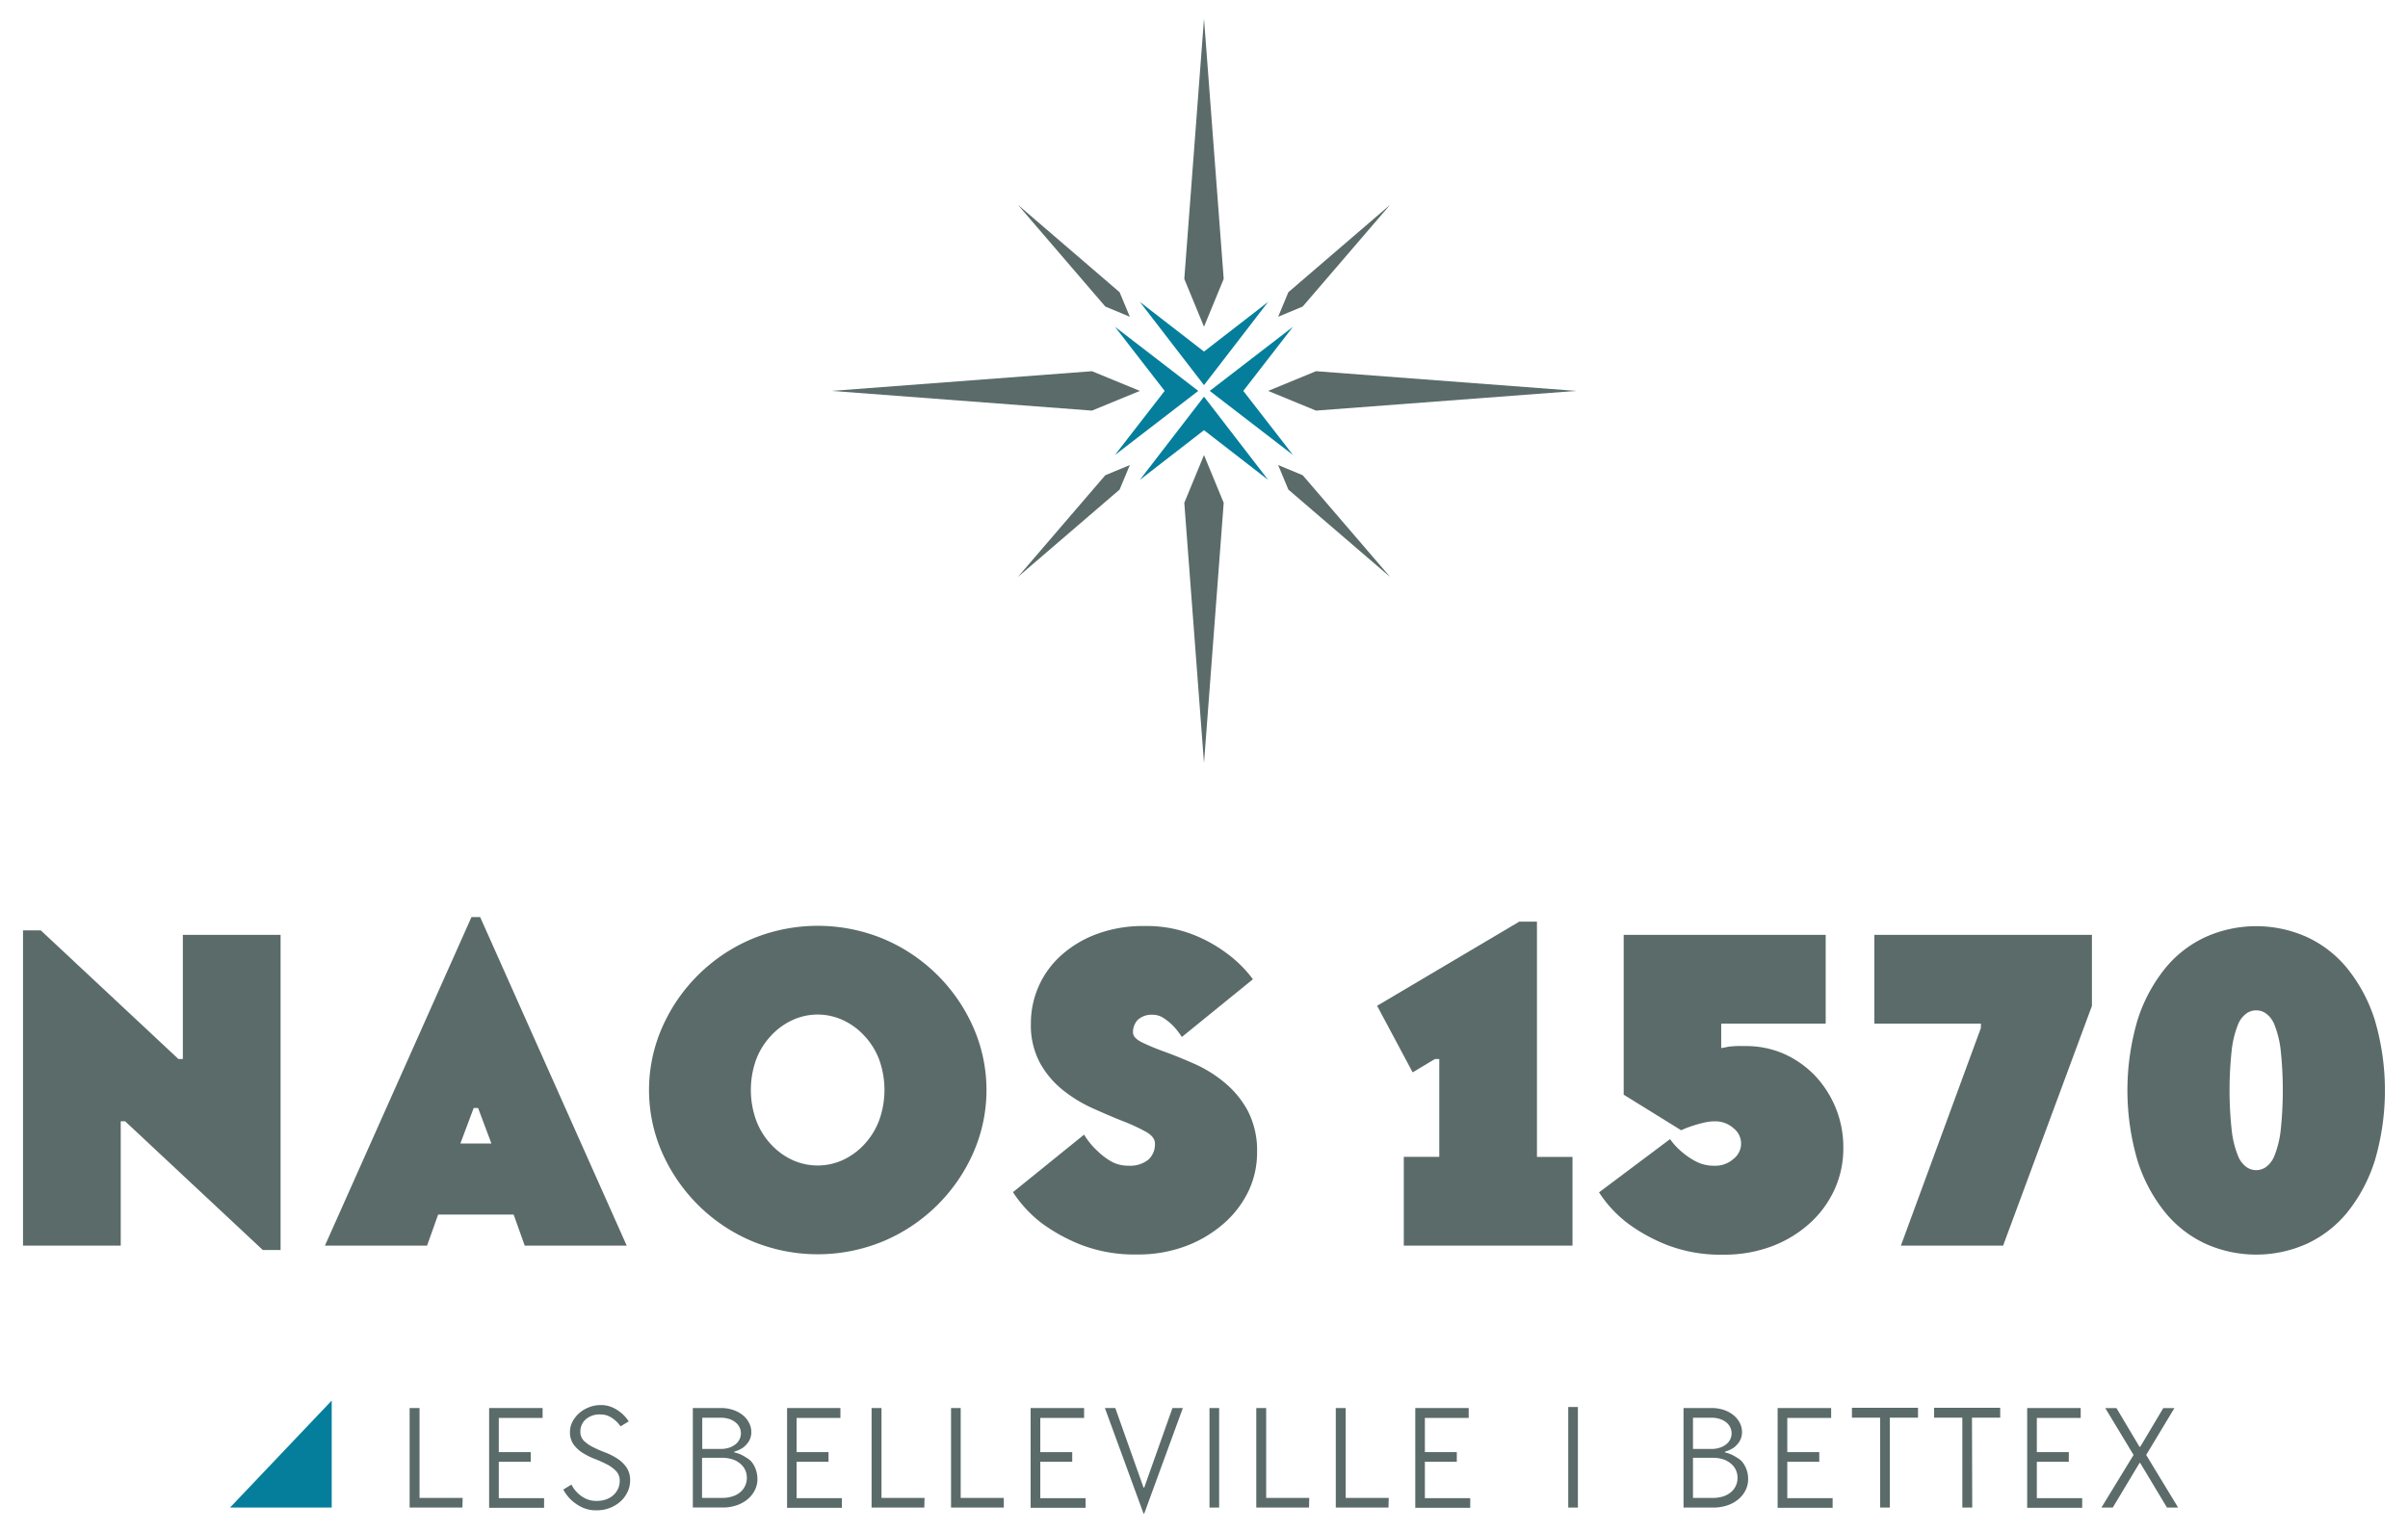 <?xml version="1.0" encoding="UTF-8"?> <svg xmlns="http://www.w3.org/2000/svg" viewBox="0 0 486.44 309.61"><g id="Calque_1" data-name="Calque 1"><g><g><polygon points="247.2 56.36 243.22 66.02 239.24 56.36 243.22 3.78 247.2 56.36" style="fill: #5a6b69"></polygon><polygon points="280.82 41.38 260.26 59.05 258.2 64.01 263.16 61.94 280.82 41.38" style="fill: #5a6b69"></polygon><polygon points="247.2 101.61 243.22 154.19 239.24 101.61 243.22 91.95 247.2 101.61" style="fill: #5a6b69"></polygon><polygon points="205.62 116.59 226.17 98.93 228.24 93.97 223.28 96.03 205.62 116.59" style="fill: #5a6b69"></polygon><polygon points="318.43 78.99 265.84 82.97 256.18 78.99 265.84 75.01 318.43 78.99" style="fill: #5a6b69"></polygon><polygon points="258.2 93.97 260.26 98.93 280.82 116.59 263.16 96.03 258.2 93.97" style="fill: #5a6b69"></polygon><polygon points="230.26 78.99 220.59 82.97 168.01 78.99 220.59 75.01 230.26 78.99" style="fill: #5a6b69"></polygon><polygon points="228.24 64.01 226.17 59.05 205.62 41.38 223.28 61.94 228.24 64.01" style="fill: #5a6b69"></polygon><polygon points="235.27 78.99 225.23 91.94 242.06 78.99 225.23 66.03 235.27 78.99" style="fill: #057e9c"></polygon><polygon points="256.18 61 243.22 71.04 230.26 61 243.22 77.82 256.18 61" style="fill: #057e9c"></polygon><polygon points="230.26 96.97 243.22 86.93 256.18 96.97 243.22 80.15 230.26 96.97" style="fill: #057e9c"></polygon><polygon points="261.2 66.03 244.38 78.99 261.2 91.94 251.16 78.99 261.2 66.03" style="fill: #057e9c"></polygon></g><g><path d="M25.28,226.58h-.89V251.7H4.65V188H8.24l27.81,26h.89V188.91H56.68v63.68H53.09Z" style="fill: #5a6b69"></path><path d="M103.76,245.42H88.51l-2.24,6.28H65.64l29.6-66.38H97l29.6,66.38H106Zm-8.07-21.53L93,231.07h6.27l-2.69-7.18Z" style="fill: #5a6b69"></path><path d="M196.59,233a34.47,34.47,0,0,1-18.12,17.8,34.58,34.58,0,0,1-26.55,0,34.32,34.32,0,0,1-10.81-7.22A34.78,34.78,0,0,1,133.8,233a31.49,31.49,0,0,1,0-25.47,34.44,34.44,0,0,1,18.12-17.81,34.7,34.7,0,0,1,26.55,0,34.44,34.44,0,0,1,18.12,17.81,31.49,31.49,0,0,1,0,25.47Zm-19-18.93a14.66,14.66,0,0,0-3-4.79,13.54,13.54,0,0,0-4.3-3.14,12.14,12.14,0,0,0-10.23,0,13.54,13.54,0,0,0-4.3,3.14,14.49,14.49,0,0,0-3,4.79,18.16,18.16,0,0,0,0,12.34,14.52,14.52,0,0,0,3,4.84,13.69,13.69,0,0,0,4.3,3.14,12.24,12.24,0,0,0,10.23,0,13.69,13.69,0,0,0,4.3-3.14,14.68,14.68,0,0,0,3-4.84,18.16,18.16,0,0,0,0-12.34Z" style="fill: #5a6b69"></path><path d="M252.24,240.62a20.41,20.41,0,0,1-5,6.59,25,25,0,0,1-7.67,4.58,27.36,27.36,0,0,1-9.82,1.7,30,30,0,0,1-11.48-2,35,35,0,0,1-7.81-4.31,25.18,25.18,0,0,1-5.83-6.28L219,229.27a14.48,14.48,0,0,0,2.52,3.14,14.23,14.23,0,0,0,2.82,2.2,6.91,6.91,0,0,0,3.63.94,5.86,5.86,0,0,0,4-1.21,4.17,4.17,0,0,0,1.34-3.27c0-.9-.61-1.69-1.83-2.38a37.94,37.94,0,0,0-4.67-2.15q-2.82-1.12-6-2.56a28,28,0,0,1-6.06-3.68,18.46,18.46,0,0,1-4.66-5.51,16,16,0,0,1-1.84-7.94,18.39,18.39,0,0,1,6.23-13.9,22.26,22.26,0,0,1,7.22-4.26,26.75,26.75,0,0,1,9.42-1.57,25.8,25.8,0,0,1,9.69,1.66,28.71,28.71,0,0,1,6.82,3.72,24.73,24.73,0,0,1,5.47,5.38l-14.35,11.66A16.26,16.26,0,0,0,237,207.3a12,12,0,0,0-1.93-1.57,3.92,3.92,0,0,0-2.19-.68,4.13,4.13,0,0,0-3,1,3.52,3.52,0,0,0-1,2.6c0,.72.61,1.38,1.84,2a49.91,49.91,0,0,0,4.66,1.92c1.89.69,3.9,1.51,6.06,2.47a26.1,26.1,0,0,1,6,3.77,19.22,19.22,0,0,1,4.67,5.74,17.43,17.43,0,0,1,1.83,8.34A18.12,18.12,0,0,1,252.24,240.62Z" style="fill: #5a6b69"></path><path d="M283.58,233.76h7.17V214h-.9l-4.48,2.69-7.18-13.45,28.71-17h3.58v47.54h7.18V251.7H283.58Z" style="fill: #5a6b69"></path><path d="M360.26,212.9a19.77,19.77,0,0,1,6.28,4.35A21,21,0,0,1,372.37,232a20,20,0,0,1-1.75,8.3,20.81,20.81,0,0,1-5,6.86,24,24,0,0,1-7.67,4.67,27.32,27.32,0,0,1-9.82,1.7,30,30,0,0,1-11.48-2,34.72,34.72,0,0,1-7.8-4.31,24.81,24.81,0,0,1-5.83-6.28l14.35-10.76a13.37,13.37,0,0,0,2.51,2.69,14.73,14.73,0,0,0,2.82,1.88,7.84,7.84,0,0,0,3.64.81,5.47,5.47,0,0,0,3.85-1.39,3.9,3.9,0,0,0,0-6.19,5.47,5.47,0,0,0-3.85-1.39,9.66,9.66,0,0,0-2.16.27c-.77.18-1.52.39-2.24.63a18.6,18.6,0,0,0-2.33.9L328,221.2V188.91h40.81v17.94H347.7v4.93q.63-.09,1.44-.27c.48-.06,1-.1,1.61-.13s1.23,0,1.89,0A18.9,18.9,0,0,1,360.26,212.9Z" style="fill: #5a6b69"></path><path d="M400.17,206.85H378.64V188.91h43.95v14.35L404.65,251.7H384l16.15-43.95Z" style="fill: #5a6b69"></path><path d="M479.72,234.56A31.82,31.82,0,0,1,474.16,245a23,23,0,0,1-8.25,6.37,25,25,0,0,1-20.27,0,23,23,0,0,1-8.25-6.37,31.84,31.84,0,0,1-5.57-10.41,50.39,50.39,0,0,1,0-28.52,31.89,31.89,0,0,1,5.57-10.4,22.85,22.85,0,0,1,8.25-6.37,25,25,0,0,1,20.27,0,22.85,22.85,0,0,1,8.25,6.37,31.87,31.87,0,0,1,5.56,10.4,50.39,50.39,0,0,1,0,28.52Zm-28.88-6.05a19.59,19.59,0,0,0,1.21,4.93,5.17,5.17,0,0,0,1.75,2.38,3.41,3.41,0,0,0,3.95,0,5.24,5.24,0,0,0,1.75-2.38,20,20,0,0,0,1.21-4.93,76.72,76.72,0,0,0,0-16.41,20.14,20.14,0,0,0-1.21-4.94,5.2,5.2,0,0,0-1.75-2.37,3.41,3.41,0,0,0-3.95,0,5.13,5.13,0,0,0-1.75,2.37,19.69,19.69,0,0,0-1.21,4.94,75,75,0,0,0,0,16.41Z" style="fill: #5a6b69"></path></g><g><polygon points="46.47 304.63 67.01 304.63 67.01 283.01 46.47 304.63" style="fill: #057e9c"></polygon><g><path d="M93.41,304.63H82.75V284.52h2v18.16h8.71Z" style="fill: #5a6b69"></path><path d="M109.61,284.52v2h-8.85v6.91h6.45v1.95h-6.45v7.35h9.15v1.95H98.81V284.52Z" style="fill: #5a6b69"></path><path d="M123.79,284.43a7.79,7.79,0,0,1,1.78,1.14,7.56,7.56,0,0,1,1.44,1.65l-1.65,1a6.11,6.11,0,0,0-1.08-1.2,5.6,5.6,0,0,0-1.27-.84,3.83,3.83,0,0,0-1.7-.36,4.2,4.2,0,0,0-3,1,3.23,3.23,0,0,0-1.07,2.46,2.54,2.54,0,0,0,.75,1.9,7.5,7.5,0,0,0,1.86,1.27,26.22,26.22,0,0,0,2.42,1.05,12.67,12.67,0,0,1,2.41,1.22,6.83,6.83,0,0,1,1.86,1.77,4.54,4.54,0,0,1,.75,2.7,5.29,5.29,0,0,1-.51,2.26,6,6,0,0,1-1.41,1.92,7,7,0,0,1-2.13,1.32,7.17,7.17,0,0,1-2.7.5,6.6,6.6,0,0,1-3.07-.66,8.89,8.89,0,0,1-2.09-1.44,8.55,8.55,0,0,1-1.59-2.1l1.65-1a6.27,6.27,0,0,0,2.81,2.8,4.87,4.87,0,0,0,2.29.5,5.6,5.6,0,0,0,1.94-.32,4.28,4.28,0,0,0,1.45-.87,3.94,3.94,0,0,0,.93-1.29,3.78,3.78,0,0,0,.33-1.57,2.78,2.78,0,0,0-.75-2,7,7,0,0,0-1.86-1.35,25.92,25.92,0,0,0-2.41-1.08,14.74,14.74,0,0,1-2.42-1.2,6.74,6.74,0,0,1-1.86-1.7,4.19,4.19,0,0,1-.75-2.57,4.38,4.38,0,0,1,.48-2,6,6,0,0,1,1.31-1.72,6.47,6.47,0,0,1,2-1.23,6.24,6.24,0,0,1,2.41-.47A5.69,5.69,0,0,1,123.79,284.43Z" style="fill: #5a6b69"></path><path d="M145.62,284.52a7.58,7.58,0,0,1,2.55.41A6.09,6.09,0,0,1,150.1,286a4.87,4.87,0,0,1,1.23,1.54,3.93,3.93,0,0,1,.44,1.77,3.47,3.47,0,0,1-.54,2,4.83,4.83,0,0,1-1.17,1.24,6.25,6.25,0,0,1-1.74.78v.15a6.73,6.73,0,0,1,2.34,1,4.62,4.62,0,0,1,1,.73,4.43,4.43,0,0,1,.66.92,5.77,5.77,0,0,1,.69,2.79,4.9,4.9,0,0,1-.5,2.14,5.63,5.63,0,0,1-1.41,1.83,6.85,6.85,0,0,1-2.22,1.26,8.64,8.64,0,0,1-2.92.47h-6V284.52Zm1.71,8a4,4,0,0,0,1.27-.69,2.87,2.87,0,0,0,.8-1,2.8,2.8,0,0,0,0-2.4,2.93,2.93,0,0,0-.8-1,4,4,0,0,0-1.27-.69,5.3,5.3,0,0,0-1.71-.26h-3.76v6.31h3.76A5.3,5.3,0,0,0,147.33,292.52Zm.69,9.84a4.52,4.52,0,0,0,1.56-.87,3.74,3.74,0,0,0,1.29-2.86,3.82,3.82,0,0,0-.33-1.58,3.76,3.76,0,0,0-1-1.29,4.52,4.52,0,0,0-1.56-.87,6.53,6.53,0,0,0-2.1-.31h-4.06v8.1h4.06A6.52,6.52,0,0,0,148,302.36Z" style="fill: #5a6b69"></path><path d="M169.77,284.52v2h-8.85v6.91h6.45v1.95h-6.45v7.35h9.15v1.95H159V284.52Z" style="fill: #5a6b69"></path><path d="M186.72,304.63H176.07V284.52h2v18.16h8.7Z" style="fill: #5a6b69"></path><path d="M202.78,304.63H192.12V284.52h1.95v18.16h8.71Z" style="fill: #5a6b69"></path><path d="M219,284.52v2h-8.85v6.91h6.45v1.95h-6.45v7.35h9.15v1.95h-11.1V284.52Z" style="fill: #5a6b69"></path><path d="M231,305.83l-7.8-21.31h2.1l5.7,16.06h.15l5.7-16.06h2.1l-7.8,21.31Z" style="fill: #5a6b69"></path><path d="M246.28,284.52v20.11h-1.95V284.52Z" style="fill: #5a6b69"></path><path d="M264.44,304.63H253.78V284.52h2v18.16h8.7Z" style="fill: #5a6b69"></path><path d="M280.49,304.63H269.84V284.52h2v18.16h8.7Z" style="fill: #5a6b69"></path><path d="M296.69,284.52v2h-8.85v6.91h6.45v1.95h-6.45v7.35H297v1.95h-11.1V284.52Z" style="fill: #5a6b69"></path><path d="M318.75,284.31v20.32H316.8V284.31Z" style="fill: #5a6b69"></path><path d="M345.75,284.52a7.58,7.58,0,0,1,2.55.41,6.15,6.15,0,0,1,1.94,1.08,4.87,4.87,0,0,1,1.23,1.54,3.91,3.91,0,0,1,.43,1.77,3.47,3.47,0,0,1-.54,2,4.83,4.83,0,0,1-1.17,1.24,6.25,6.25,0,0,1-1.74.78v.15a6.73,6.73,0,0,1,2.34,1,4.62,4.62,0,0,1,1,.73,4.43,4.43,0,0,1,.66.92,5.49,5.49,0,0,1,.69,2.79,4.89,4.89,0,0,1-.49,2.14,5.63,5.63,0,0,1-1.41,1.83,6.85,6.85,0,0,1-2.22,1.26,8.7,8.7,0,0,1-2.93.47h-6V284.52Zm1.71,8a4,4,0,0,0,1.28-.69,2.84,2.84,0,0,0,.79-1,2.8,2.8,0,0,0,0-2.4,2.9,2.9,0,0,0-.79-1,4,4,0,0,0-1.28-.69,5.3,5.3,0,0,0-1.71-.26H342v6.31h3.75A5.3,5.3,0,0,0,347.46,292.52Zm.69,9.84a4.52,4.52,0,0,0,1.56-.87,3.74,3.74,0,0,0,1.29-2.86,3.82,3.82,0,0,0-.33-1.58,3.76,3.76,0,0,0-1-1.29,4.52,4.52,0,0,0-1.56-.87,6.53,6.53,0,0,0-2.1-.31H342v8.1h4.05A6.52,6.52,0,0,0,348.15,302.36Z" style="fill: #5a6b69"></path><path d="M369.91,284.52v2h-8.86v6.91h6.46v1.95h-6.46v7.35h9.16v1.95H359.1V284.52Z" style="fill: #5a6b69"></path><path d="M381.76,304.63h-1.95V286.47h-5.7v-2h13.35v2h-5.7Z" style="fill: #5a6b69"></path><path d="M398.41,304.63h-2V286.47h-5.7v-2h13.35v2h-5.7Z" style="fill: #5a6b69"></path><path d="M420.32,284.52v2h-8.86v6.91h6.46v1.95h-6.46v7.35h9.16v1.95H409.51V284.52Z" style="fill: #5a6b69"></path><path d="M424.51,304.63,431,294l-5.71-9.46h2.26l4.65,7.81h.15l4.65-7.81h2.25l-5.7,9.46L440,304.63h-2.25l-5.4-9h-.15l-5.4,9Z" style="fill: #5a6b69"></path></g></g></g></g></svg> 